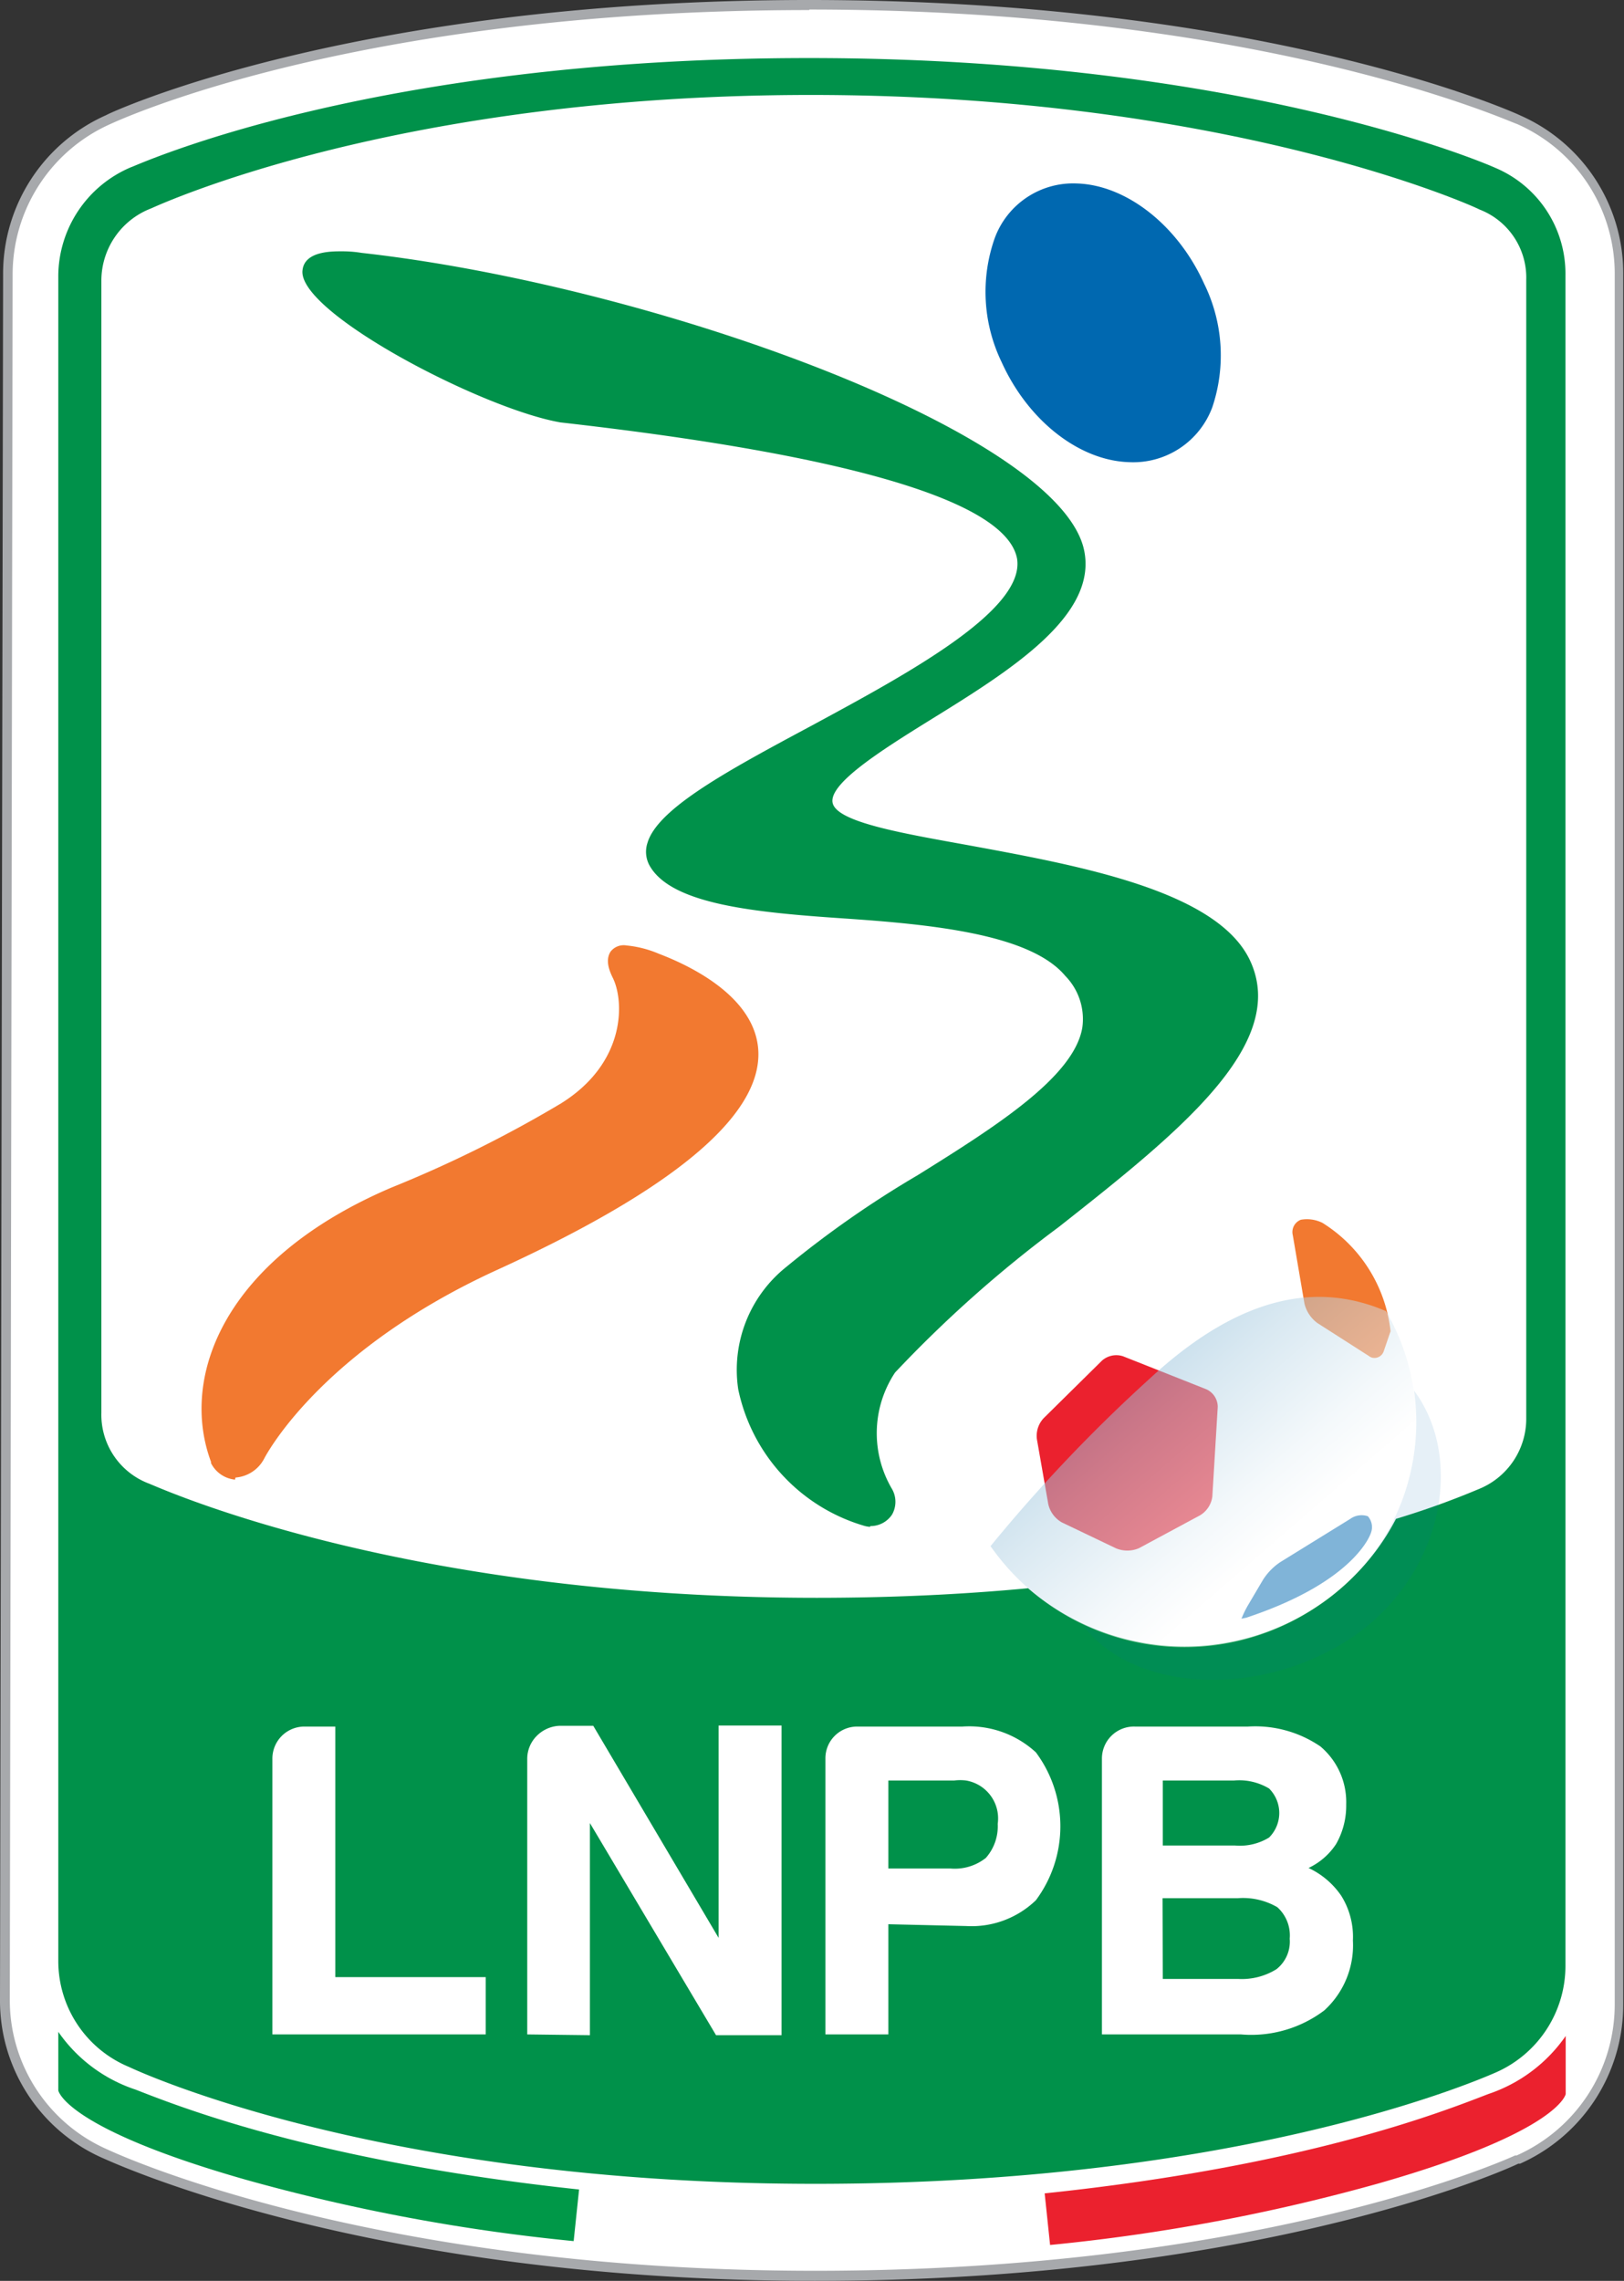 <svg id="Layer_1" data-name="Layer 1" xmlns="http://www.w3.org/2000/svg" xmlns:xlink="http://www.w3.org/1999/xlink" viewBox="0 0 62.96 88.39">
  <rect x="0" y="0" width="62.96" height="88.39" fill="#333333" stroke="none"/>
  <defs>
    <style>
      .cls-1 {
        fill: #fff;
      }

      .cls-2 {
        fill: #a7a9ac;
      }

      .cls-3 {
        fill: #009848;
      }

      .cls-4 {
        fill: #eb212e;
      }

      .cls-5 {
        fill: #00914a;
      }

      .cls-6, .cls-8 {
        fill: #0068b0;
      }

      .cls-7 {
        fill: #f27930;
      }

      .cls-8 {
        opacity: 0.1;
      }

      .cls-8, .cls-9 {
        isolation: isolate;
      }

      .cls-9 {
        opacity: 0.5;
        fill: url(#linear-gradient);
      }
    </style>
    <linearGradient id="linear-gradient" x1="51.64" y1="-110.35" x2="34.29" y2="-126.4" gradientTransform="matrix(0.99, 0.11, -0.11, 0.99, -13.61, 163.11)" gradientUnits="userSpaceOnUse">
      <stop offset="0" stop-color="#fff"/>
      <stop offset="0.09" stop-color="#eaf3f8"/>
      <stop offset="0.27" stop-color="#b4d3e5"/>
      <stop offset="0.52" stop-color="#5da0c8"/>
      <stop offset="0.78" stop-color="#006aa8"/>
    </linearGradient>
  </defs>
  <g id="Livello_2" data-name="Livello 2">
    <g id="Livello_1-2" data-name="Livello 1-2">
      <g id="Modalità_Isolamento" data-name="Modalità Isolamento">
        <path class="cls-1" d="M31.59,88.2c-17.28,0-27.08-4.53-27.49-4.73a6.47,6.47,0,0,1-3.92-6L.3,10.66a6.58,6.58,0,0,1,3.86-6c.08,0,9.45-4.43,27.21-4.43s27.39,4.4,27.49,4.44a6.53,6.53,0,0,1,3.9,6l0,67a6.56,6.56,0,0,1-3.9,6l-.07,0C57.77,84.17,48.23,88.2,31.59,88.2Z"/>
        <path class="cls-2" d="M31.59,88.39C14.28,88.39,4.44,83.83,4,83.64a6.66,6.66,0,0,1-4-6.17L.12,10.65a6.72,6.72,0,0,1,4-6.19C4.17,4.41,13.57,0,31.37,0S58.84,4.42,58.93,4.47a6.68,6.68,0,0,1,4,6.19l0,67a6.74,6.74,0,0,1-4,6.19l-.07,0C57.84,84.34,48.26,88.39,31.59,88.39Zm-.22-88c-17.84,0-27,4.38-27.12,4.43A6.38,6.38,0,0,0,.49,10.65L.38,77.47a6.32,6.32,0,0,0,3.81,5.84C4.6,83.5,14.37,88,31.6,88c16.59,0,26.11-4,27.14-4.47l.06,0a6.4,6.4,0,0,0,3.8-5.86l0-67A6.33,6.33,0,0,0,58.8,4.8c-.11,0-9.65-4.43-27.42-4.43Z"/>
        <path class="cls-3" d="M22.45,84.85l-.21,2A73.66,73.66,0,0,1,9.49,84.46c-7-2-7.23-3.45-7.23-3.45V78.74a5.89,5.89,0,0,0,3,2.24C7.05,81.68,12.34,83.77,22.45,84.85Z"/>
        <path class="cls-4" d="M40.5,85l.21,2a73.66,73.66,0,0,0,12.75-2.39c7-2,7.24-3.46,7.24-3.46V78.9a5.94,5.94,0,0,1-3,2.25C55.91,81.84,50.63,83.94,40.5,85Z"/>
        <path class="cls-5" d="M31.59,84.63C14.76,84.63,5.38,80.28,5,80.1A4.44,4.44,0,0,1,2.26,76V10.66A4.6,4.6,0,0,1,5.08,6.48c.08,0,9.08-4.23,26.29-4.23,17,0,26.51,4.21,26.59,4.25a4.45,4.45,0,0,1,2.73,4.16l0,65.48A4.51,4.51,0,0,1,58,80.31c-1,.44-10.16,4.32-26.37,4.32Z"/>
        <path class="cls-1" d="M39.86,61.55a9.28,9.28,0,0,0,13.08-.95,8.89,8.89,0,0,0,1.18-1.74,32,32,0,0,0,3.2-1.15,2.94,2.94,0,0,0,1.85-2.77V10.85a2.83,2.83,0,0,0-1.81-2.73C57,7.93,47.47,3.68,31.44,3.68S6.24,7.91,5.85,8.08a3,3,0,0,0-1.92,2.77v43.9a2.85,2.85,0,0,0,1.81,2.73c.08,0,9.45,4.44,25.92,4.44,2.79,0,5.54-.12,8.19-.37Z"/>
        <path class="cls-6" d="M43.77,17.91c-1.94-.06-3.92-1.62-4.94-3.88a6.25,6.25,0,0,1-.27-4.79,3.24,3.24,0,0,1,3.19-2.13c1.92.06,3.91,1.62,4.93,3.88A6.3,6.3,0,0,1,47,15.78,3.27,3.27,0,0,1,43.77,17.91Z"/>
        <path class="cls-7" d="M9.11,57.34h0a1.17,1.17,0,0,1-.93-.64l0-.05c-1.22-3.28.48-7.85,7-10.63a47.51,47.51,0,0,0,6.57-3.26c2.55-1.59,2.45-4,2-4.88-.13-.27-.29-.67-.08-1a.64.64,0,0,1,.62-.24,4.19,4.19,0,0,1,1.25.32c1.13.43,3.77,1.64,3.86,3.79.1,2.51-3.33,5.37-10.21,8.5-6.51,3-8.71,6.83-8.94,7.26l0,0a1.37,1.37,0,0,1-1.12.75Z"/>
        <path class="cls-5" d="M33.73,59.17h0a1.09,1.09,0,0,1-.26-.05,7,7,0,0,1-4.85-5.28,5.1,5.1,0,0,1,1.86-4.74,39.41,39.41,0,0,1,5.1-3.56c3-1.87,6.06-3.8,6.38-5.72a2.39,2.39,0,0,0-.66-2c-1.36-1.63-5.22-2-8.62-2.23s-6.59-.54-7.47-2a1.1,1.1,0,0,1-.11-.92c.39-1.34,3.14-2.82,6.33-4.53,3.7-2,8.32-4.48,8-6.49-.41-2.19-6.36-4-17.7-5.28-3.06-.53-10.24-4.29-10-5.91.09-.75,1.2-.72,1.55-.72a4.52,4.52,0,0,1,.74.06C25.3,11.06,40.79,16.69,42,21.2c.68,2.62-2.86,4.8-6,6.74-1.9,1.18-4,2.51-3.7,3.24s2.91,1.15,5.43,1.61c4.23.78,9.5,1.76,10.74,4.45,1.5,3.25-2.82,6.68-7.41,10.3a48,48,0,0,0-6.36,5.65,4.25,4.25,0,0,0-.12,4.51,1,1,0,0,1,0,1,1,1,0,0,1-.84.44Z"/>
        <path class="cls-6" d="M48.13,62.73a3.85,3.85,0,0,1,.24-.5l.59-1a2.32,2.32,0,0,1,.67-.69l2.72-1.68a.75.75,0,0,1,.68-.1.63.63,0,0,1,.12.64s-.55,1.87-4.83,3.29Z"/>
        <path class="cls-7" d="M53.65,52.35a.38.38,0,0,1-.47.26.39.39,0,0,1-.11-.06l-2-1.28a1.32,1.32,0,0,1-.5-.76l-.45-2.64a.51.51,0,0,1,.31-.6,1.35,1.35,0,0,1,.84.12,5.68,5.68,0,0,1,2.64,4.2Z"/>
        <path class="cls-4" d="M42.72,52.73a.84.84,0,0,1,.82-.17l3.23,1.28a.75.75,0,0,1,.44.68L47,58a1,1,0,0,1-.47.72L44.15,60a1.15,1.15,0,0,1-.89,0l-2.09-1a1.09,1.09,0,0,1-.53-.71l-.44-2.51a1,1,0,0,1,.27-.83Z"/>
        <path class="cls-8" d="M54.9,54l-.08-.11a8.63,8.63,0,0,1-3.75,8.4A9.26,9.26,0,0,1,42,63c1.92,2.56,6.86,2.88,10.5.4C55.91,61,56.75,56.64,54.9,54Z"/>
        <path class="cls-9" d="M51.07,62.25a8.55,8.55,0,0,0,2.66-11.44c-2.55-1.1-5.56-.71-9.14,2.6a60.32,60.32,0,0,0-6.19,6.51l.14.19A9.17,9.17,0,0,0,51.07,62.25Z"/>
        <path class="cls-1" d="M10.56,78.84V68.16a1.24,1.24,0,0,1,1.24-1.25H13v9.71h5.83v2.22Z"/>
        <path class="cls-1" d="M20.44,78.84V68.16a1.26,1.26,0,0,1,.37-.89,1.32,1.32,0,0,1,.88-.39H23l4.86,8.22V66.87H30.3v12H27.76l-4.89-8.22v8.22Z"/>
        <path class="cls-1" d="M34.44,74.57v4.27H32V68.16a1.23,1.23,0,0,1,1.23-1.25h4.08a3.82,3.82,0,0,1,2.85,1,4.8,4.8,0,0,1,0,5.73,3.59,3.59,0,0,1-2.7,1Zm0-2.16h2.4A1.94,1.94,0,0,0,38.22,72a1.85,1.85,0,0,0,.46-1.32A1.49,1.49,0,0,0,37.45,69,1.85,1.85,0,0,0,37,69H34.44Z"/>
        <path class="cls-1" d="M42.72,78.84V68.16A1.24,1.24,0,0,1,44,66.91h4.38a4.48,4.48,0,0,1,2.81.77,2.82,2.82,0,0,1,1,2.25,3,3,0,0,1-.39,1.53,2.61,2.61,0,0,1-1.07.93A3.14,3.14,0,0,1,52,73.47a3,3,0,0,1,.45,1.73,3.41,3.41,0,0,1-1.11,2.71,4.7,4.7,0,0,1-3.23.93Zm2.36-7.32h2.81a2.16,2.16,0,0,0,1.31-.31,1.34,1.34,0,0,0,0-1.9l0,0A2.25,2.25,0,0,0,47.85,69H45.08Zm0,5.17H48a2.54,2.54,0,0,0,1.49-.38A1.36,1.36,0,0,0,50,75.13a1.47,1.47,0,0,0-.48-1.22A2.65,2.65,0,0,0,48,73.56H45.07Z"/>
      </g>
    </g>
  </g>
</svg>
